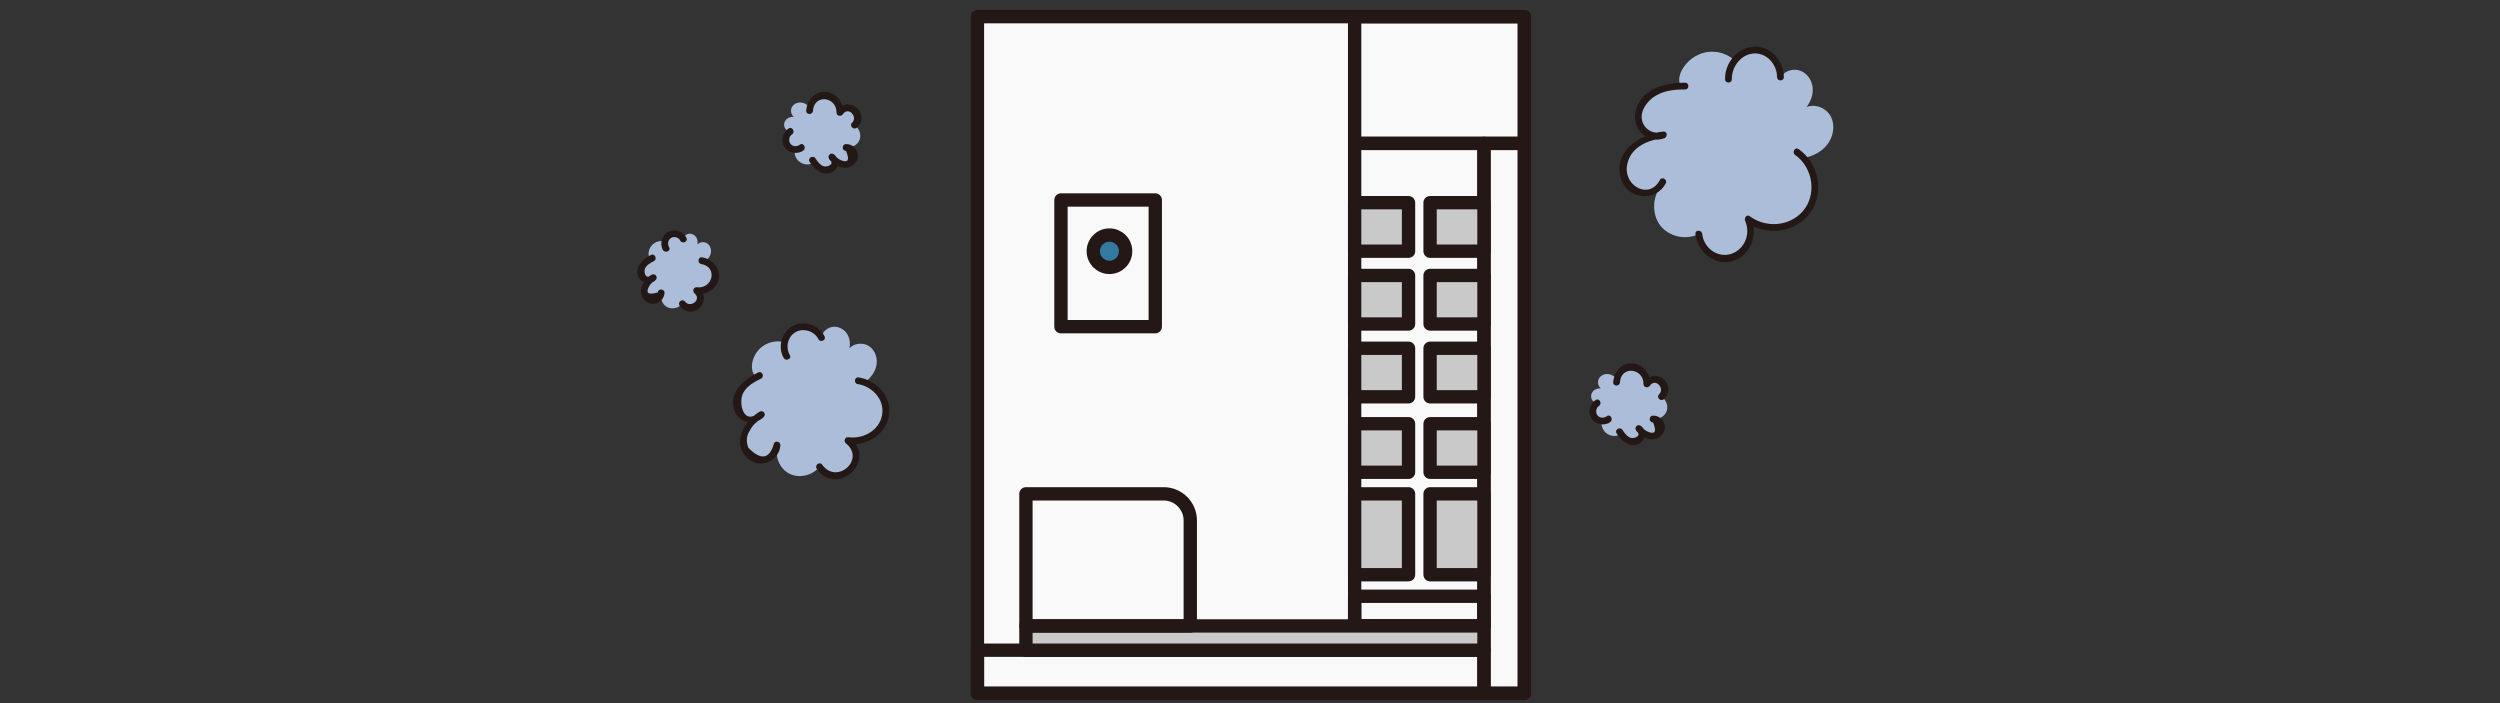 <svg width="750" height="211" viewBox="0 0 750 211" fill="none" xmlns="http://www.w3.org/2000/svg">
<rect x="0" y="0" width="750" height="211" fill="#333333" stroke="none"/>
<mask id="mask0_318_2329" style="mask-type:alpha" maskUnits="userSpaceOnUse" x="0" y="0" width="750" height="211">
<rect width="750" height="211" fill="#D9D9D9"/>
</mask>
<g mask="url(#mask0_318_2329)">
<rect x="293.231" y="5" width="164.082" height="203" fill="#F9F9F9"/>
<rect x="293.231" y="5" width="164.082" height="203" stroke="#231815" stroke-width="4" stroke-linejoin="round"/>
<rect x="293.231" y="195.06" width="151.958" height="12.94" stroke="#231815" stroke-width="4" stroke-linejoin="round"/>
<rect width="12.124" height="164.988" transform="matrix(-1 0 0 1 457.314 43.012)" stroke="#231815" stroke-width="4" stroke-linejoin="round"/>
<rect width="38.798" height="144.769" transform="matrix(-1 0 0 1 445.189 43.012)" stroke="#231815" stroke-width="4" stroke-linejoin="round"/>
<rect width="38.798" height="8.896" transform="matrix(-1 0 0 1 445.189 178.884)" stroke="#231815" stroke-width="4" stroke-linejoin="round"/>
<rect width="16.166" height="24.263" transform="matrix(-1 0 0 1 422.558 148.151)" fill="#C9C9C9" stroke="#231815" stroke-width="4" stroke-linejoin="round"/>
<rect width="16.166" height="24.263" transform="matrix(-1 0 0 1 445.189 148.151)" fill="#C9C9C9" stroke="#231815" stroke-width="4" stroke-linejoin="round"/>
<rect width="16.166" height="14.558" transform="matrix(-1 0 0 1 422.558 127.123)" fill="#C9C9C9" stroke="#231815" stroke-width="4" stroke-linejoin="round"/>
<rect width="16.166" height="14.558" transform="matrix(-1 0 0 1 445.189 127.123)" fill="#C9C9C9" stroke="#231815" stroke-width="4" stroke-linejoin="round"/>
<rect width="16.166" height="14.558" transform="matrix(-1 0 0 1 422.558 104.479)" fill="#C9C9C9" stroke="#231815" stroke-width="4" stroke-linejoin="round"/>
<rect width="16.166" height="14.558" transform="matrix(-1 0 0 1 445.189 104.479)" fill="#C9C9C9" stroke="#231815" stroke-width="4" stroke-linejoin="round"/>
<rect width="16.166" height="14.558" transform="matrix(-1 0 0 1 422.558 82.641)" fill="#C9C9C9" stroke="#231815" stroke-width="4" stroke-linejoin="round"/>
<rect width="16.166" height="14.558" transform="matrix(-1 0 0 1 445.189 82.641)" fill="#C9C9C9" stroke="#231815" stroke-width="4" stroke-linejoin="round"/>
<rect width="16.166" height="14.558" transform="matrix(-1 0 0 1 422.558 60.805)" fill="#C9C9C9" stroke="#231815" stroke-width="4" stroke-linejoin="round"/>
<rect width="16.166" height="14.558" transform="matrix(-1 0 0 1 445.189 60.805)" fill="#C9C9C9" stroke="#231815" stroke-width="4" stroke-linejoin="round"/>
<rect width="137.409" height="7.279" transform="matrix(1 0 0 -1 307.78 195.06)" fill="#C9C9C9" stroke="#231815" stroke-width="4" stroke-linejoin="round"/>
<path d="M307.78 148.151H349.086C353.504 148.151 357.086 151.733 357.086 156.151V187.781H307.78V148.151Z" stroke="#231815" stroke-width="4" stroke-linejoin="round"/>
<rect x="318.288" y="59.996" width="28.29" height="38.012" stroke="#231815" stroke-width="4" stroke-linejoin="round"/>
<ellipse cx="332.838" cy="75.363" rx="4.85" ry="4.853" fill="#3479A1" stroke="#231815" stroke-width="4" stroke-linejoin="round"/>
<rect x="457.314" y="43.012" width="50.922" height="38.012" transform="rotate(180 457.314 43.012)" stroke="#231815" stroke-width="4" stroke-linejoin="round"/>
<path d="M534.146 22.876C534.226 18.666 530.418 14.856 526.231 15.026C523.962 15.116 521.843 16.366 520.404 18.146C518.185 16.056 514.947 15.106 511.889 15.656C508.761 16.226 505.903 18.366 504.454 21.236C503.724 22.686 503.414 24.596 504.284 25.826C501.365 25.866 498.397 26.386 495.899 27.936C493.04 29.716 490.971 33.136 491.571 36.396C491.981 38.636 493.94 40.466 496.088 40.886C497.058 40.656 498.047 40.526 499.027 40.486C498.087 40.976 497.068 41.076 496.088 40.886C493.18 41.556 490.462 43.076 488.703 45.486C486.344 48.706 486.224 53.616 489.003 56.316C491.491 58.726 496.188 58.336 498.227 55.606L498.367 55.716C495.659 59.086 495.509 64.276 498.067 67.626C500.656 71.016 505.753 72.136 509.65 70.216C509.79 74.976 515.007 78.736 519.575 77.346C524.152 75.966 526.7 69.866 524.412 65.736C529.489 69.986 538.204 68.786 542.211 63.276C545.659 58.536 545 51.476 541.172 47.366C543.86 46.896 546.459 45.566 548.158 43.396C549.997 41.046 550.606 37.686 549.307 35.076C548.118 32.666 545.18 31.226 542.581 31.916C542.371 31.966 542.161 32.046 541.951 32.126C543.291 30.416 544.04 28.196 543.77 26.076C543.491 23.956 542.121 21.986 540.142 21.236C538.164 20.486 535.665 21.116 534.376 22.866H534.146V22.876Z" fill="#ABBDD8"/>
<path d="M538.543 46.486C543.88 50.226 545.209 58.416 540.782 63.436C536.754 68.006 529.669 68.416 524.921 64.856C524.012 64.176 523.172 65.446 523.532 66.246C525.081 69.676 523.802 73.866 520.484 75.676C516.226 77.996 511.219 74.976 510.66 70.186C510.51 68.896 508.481 68.886 508.631 70.186C509.271 75.726 514.717 80.216 520.354 78.126C525.501 76.206 527.44 69.996 525.291 65.226L523.902 66.616C529.748 71.006 538.763 69.846 543.091 63.786C547.458 57.666 545.569 48.936 539.573 44.726C538.503 43.976 537.484 45.736 538.543 46.486Z" fill="#231815"/>
<path d="M497.957 54.007C494.819 59.947 487.413 55.927 488.053 50.057C488.663 44.487 494.019 41.927 499.026 41.507C498.936 40.837 498.847 40.177 498.757 39.507C495.838 40.597 492.61 38.477 492.49 35.167C492.41 33.037 493.989 30.787 495.538 29.537C498.397 27.227 501.975 26.827 505.533 26.837C506.842 26.837 506.842 24.807 505.533 24.807C499.466 24.787 491.831 26.787 490.601 33.807C489.712 38.867 494.349 43.317 499.306 41.467C500.296 41.097 500.266 39.367 499.036 39.467C491.781 40.067 483.366 45.847 486.494 54.197C488.673 60.027 496.838 60.477 499.726 55.027C500.336 53.867 498.587 52.837 497.967 53.997L497.957 54.007Z" fill="#231815"/>
<path d="M519.554 23.776C519.474 20.046 522.293 16.216 526.24 16.036C530.158 15.846 533.116 19.446 533.126 23.146C533.126 24.456 535.165 24.456 535.155 23.146C535.135 18.336 531.277 13.806 526.23 14.006C521.183 14.196 517.416 18.926 517.516 23.786C517.546 25.096 519.574 25.096 519.544 23.786L519.554 23.776Z" fill="#231815"/>
<path d="M237 39.48C235.71 40.32 235.331 42.32 236.24 43.63C236.73 44.34 237.539 44.76 238.379 44.85C238.199 45.99 238.579 47.22 239.368 48.09C240.178 48.97 241.417 49.45 242.576 49.32C243.166 49.26 243.806 48.96 244.006 48.43C244.615 49.35 245.375 50.2 246.364 50.67C247.483 51.22 248.943 51.17 249.812 50.31C250.402 49.72 250.562 48.71 250.242 47.94C249.972 47.68 249.732 47.39 249.522 47.08C249.862 47.28 250.102 47.58 250.242 47.94C251.041 48.73 252.061 49.29 253.15 49.36C254.609 49.45 256.118 48.48 256.368 47.03C256.588 45.74 255.509 44.32 254.259 44.23V44.16C255.839 44.33 257.438 43.31 257.927 41.8C258.427 40.27 257.717 38.41 256.338 37.56C257.747 36.53 257.817 34.09 256.468 32.92C255.109 31.74 252.74 32.18 251.961 33.76C252.211 31.26 250.062 28.72 247.573 28.57C245.435 28.44 243.436 30.11 242.966 32.18C242.277 31.42 241.337 30.86 240.338 30.76C239.248 30.66 238.109 31.15 237.579 32.11C237.1 32.99 237.26 34.22 237.999 34.91C238.059 34.97 238.129 35.02 238.189 35.07C237.399 34.99 236.57 35.21 235.99 35.73C235.401 36.26 235.091 37.1 235.271 37.89C235.451 38.68 236.15 39.35 236.95 39.4L237 39.47V39.48Z" fill="#ABBDD8"/>
<path d="M243.896 33.219C244.186 28.169 250.982 28.939 250.952 33.76C250.952 34.819 252.301 35.08 252.851 34.27C254.51 31.799 257.478 35.08 255.619 36.84C254.669 37.739 256.109 39.179 257.058 38.279C261.415 34.139 254.5 28.169 251.092 33.239C251.721 33.41 252.351 33.58 252.99 33.749C253.01 30.7 250.822 27.7 247.584 27.549C244.336 27.39 242.037 30.189 241.867 33.219C241.797 34.529 243.826 34.52 243.896 33.219Z" fill="#231815"/>
<path d="M253.81 45.269C253.72 45.269 255.999 49.669 252.171 48.009C251.351 47.659 250.792 47.049 250.252 46.359L248.813 47.799C250.592 49.259 248.273 50.159 247.224 49.909C246.085 49.629 245.225 48.409 244.635 47.509C243.926 46.419 242.167 47.429 242.876 48.539C244.306 50.739 246.774 52.989 249.572 51.669C251.671 50.679 252.031 47.829 250.242 46.359C249.223 45.519 247.993 46.769 248.803 47.799C250.662 50.159 254.49 51.649 256.668 48.749C258.427 46.409 256.638 43.179 253.8 43.229C252.491 43.249 252.491 45.289 253.8 45.259L253.81 45.269Z" fill="#231815"/>
<path d="M239.958 43.41C239.109 44.04 237.809 44.02 237.12 43.12C236.47 42.27 236.71 40.89 237.6 40.31C238.689 39.59 237.67 37.83 236.57 38.55C234.761 39.749 234.142 42.29 235.361 44.14C236.55 45.94 239.239 46.45 240.978 45.16C242.017 44.39 241.008 42.62 239.948 43.4L239.958 43.41Z" fill="#231815"/>
<path d="M204.961 71.665C204.271 70.289 202.327 69.688 200.924 70.446C200.164 70.853 199.657 71.611 199.473 72.436C198.361 72.13 197.097 72.37 196.145 73.058C195.181 73.764 194.565 74.943 194.565 76.11C194.559 76.703 194.785 77.373 195.289 77.631C194.308 78.134 193.379 78.794 192.801 79.726C192.13 80.777 192.017 82.234 192.774 83.194C193.294 83.847 194.279 84.118 195.079 83.886C195.368 83.647 195.682 83.441 196.014 83.267C195.777 83.582 195.452 83.787 195.079 83.886C194.205 84.593 193.535 85.544 193.344 86.62C193.092 88.06 193.887 89.669 195.299 90.08C196.555 90.442 198.086 89.528 198.315 88.296L198.385 88.304C198.039 89.855 198.874 91.559 200.319 92.214C201.782 92.882 203.709 92.384 204.707 91.108C205.573 92.624 207.988 92.966 209.301 91.755C210.625 90.536 210.452 88.131 208.97 87.18C211.425 87.707 214.188 85.855 214.615 83.397C214.983 81.285 213.548 79.111 211.544 78.413C212.376 77.812 213.037 76.94 213.248 75.958C213.469 74.886 213.11 73.698 212.216 73.064C211.395 72.489 210.156 72.51 209.388 73.169C209.322 73.222 209.264 73.286 209.208 73.34C209.375 72.564 209.25 71.714 208.798 71.08C208.337 70.434 207.538 70.032 206.733 70.123C205.928 70.214 205.185 70.834 205.046 71.624L204.971 71.666L204.961 71.665Z" fill="#ABBDD8"/>
<path d="M210.408 79.221C215.391 80.073 213.867 86.745 209.083 86.176C208.031 86.058 207.622 87.37 208.365 88.007C210.633 89.933 207.043 92.518 205.503 90.473C204.715 89.428 203.124 90.698 203.912 91.743C207.537 96.538 214.239 90.329 209.584 86.374C209.345 86.981 209.106 87.588 208.866 88.205C211.892 88.565 215.116 86.724 215.627 83.521C216.149 80.309 213.625 77.711 210.635 77.204C209.341 76.988 209.125 79.006 210.408 79.221Z" fill="#231815"/>
<path d="M197.332 87.732C197.342 87.643 192.718 89.417 194.794 85.797C195.233 85.021 195.901 84.532 196.647 84.073L195.378 82.481C193.729 84.087 193.094 81.681 193.46 80.665C193.865 79.564 195.173 78.845 196.132 78.36C197.294 77.776 196.488 75.914 195.306 76.496C192.961 77.671 190.451 79.874 191.449 82.804C192.198 85.001 194.988 85.677 196.648 84.063C197.596 83.143 196.492 81.781 195.379 82.471C192.827 84.056 190.92 87.695 193.557 90.186C195.684 92.196 199.092 90.778 199.359 87.95C199.486 86.646 197.46 86.418 197.343 87.724L197.332 87.732Z" fill="#231815"/>
<path d="M200.727 74.167C200.196 73.252 200.361 71.962 201.332 71.377C202.249 70.826 203.593 71.219 204.069 72.168C204.663 73.332 206.525 72.515 205.932 71.341C204.943 69.408 202.489 68.508 200.516 69.514C198.595 70.496 197.788 73.112 198.875 74.985C199.524 76.105 201.395 75.299 200.738 74.158L200.727 74.167Z" fill="#231815"/>
<path d="M246.355 101.126C244.974 98.374 241.075 97.181 238.28 98.698C236.77 99.514 235.744 101.039 235.379 102.678C233.155 102.066 230.618 102.535 228.732 103.923C226.792 105.345 225.584 107.685 225.571 110.038C225.568 111.225 226.011 112.563 227.021 113.069C225.047 114.075 223.208 115.408 222.034 117.258C220.701 119.372 220.455 122.273 221.979 124.195C223.028 125.511 224.981 126.032 226.589 125.589C227.176 125.112 227.806 124.7 228.46 124.341C227.986 124.972 227.327 125.38 226.589 125.589C224.842 127.003 223.503 128.895 223.13 131.047C222.626 133.918 224.215 137.146 227.03 137.956C229.544 138.681 232.615 136.853 233.072 134.399L233.201 134.414C232.512 137.506 234.179 140.924 237.069 142.235C239.998 143.561 243.85 142.575 245.846 140.022C247.566 143.064 252.398 143.738 255.045 141.308C257.691 138.879 257.337 134.069 254.372 132.166C259.282 133.221 264.808 129.516 265.653 124.59C266.379 120.364 263.519 116.007 259.51 114.631C261.185 113.42 262.496 111.686 262.909 109.71C263.36 107.577 262.623 105.189 260.853 103.934C259.213 102.773 256.723 102.825 255.188 104.142C255.065 104.249 254.941 104.366 254.826 104.494C255.152 102.94 254.909 101.253 253.998 99.963C253.086 98.683 251.478 97.868 249.868 98.049C248.269 98.231 246.782 99.473 246.495 101.041L246.335 101.123L246.355 101.126Z" fill="#ABBDD8"/>
<path d="M257.351 115.223C262.037 115.952 265.95 120.508 264.402 125.425C263.078 129.603 258.566 131.712 254.485 131.163C253.454 131.027 253.001 132.374 253.766 132.994C259.752 137.813 251.066 145.571 246.631 139.386C245.866 138.324 244.285 139.595 245.04 140.657C251.203 149.269 263.331 138.085 254.974 131.369C254.735 131.976 254.496 132.583 254.256 133.2C259.744 133.938 265.711 130.514 266.662 124.734C267.614 118.944 263.032 114.071 257.576 113.226C256.28 113.03 256.054 115.047 257.349 115.243L257.351 115.223Z" fill="#231815"/>
<path d="M232.101 133.374C230.729 137.799 228.19 138.107 224.493 134.31C223.78 132.418 223.909 130.732 224.911 129.245C225.807 127.363 227.366 126.19 229.094 125.137C228.671 124.606 228.248 124.075 227.825 123.545C223.106 128.126 221.34 120.752 222.998 117.809C224.154 115.756 226.235 114.601 228.289 113.594C229.459 113.022 228.644 111.149 227.462 111.73C223.459 113.705 218.88 117.316 220.086 122.423C221.076 126.589 226.002 128.13 229.084 125.136C230.033 124.206 228.927 122.864 227.815 123.544C223.236 126.339 219.393 132.891 224.23 137.46C227.849 140.876 233.762 138.462 234.117 133.601C234.212 132.304 232.187 132.066 232.101 133.374Z" fill="#231815"/>
<path d="M236.955 106.549C235.616 104.235 236.262 100.997 238.688 99.629C241.052 98.285 244.292 99.344 245.503 101.724C246.096 102.888 247.958 102.071 247.366 100.897C245.643 97.523 241.292 95.967 237.862 97.765C234.496 99.53 233.208 104.095 235.094 107.366C235.742 108.485 237.613 107.679 236.957 106.539L236.955 106.549Z" fill="#231815"/>
<path d="M479.1 120.937C477.811 121.777 477.431 123.777 478.341 125.087C478.83 125.797 479.64 126.217 480.479 126.307C480.3 127.447 480.679 128.677 481.469 129.547C482.278 130.427 483.518 130.907 484.677 130.777C485.267 130.717 485.906 130.417 486.106 129.887C486.716 130.807 487.475 131.657 488.465 132.127C489.584 132.677 491.043 132.627 491.913 131.767C492.502 131.177 492.662 130.167 492.342 129.397C492.073 129.137 491.833 128.847 491.623 128.537C491.963 128.737 492.203 129.037 492.342 129.397C493.142 130.187 494.161 130.747 495.251 130.817C496.71 130.907 498.219 129.937 498.469 128.487C498.689 127.197 497.609 125.777 496.36 125.687V125.617C497.939 125.787 499.538 124.767 500.028 123.257C500.528 121.727 499.818 119.867 498.439 119.017C499.848 117.987 499.918 115.547 498.569 114.377C497.21 113.197 494.841 113.637 494.061 115.217C494.311 112.717 492.163 110.177 489.674 110.027C487.535 109.897 485.536 111.567 485.067 113.637C484.377 112.877 483.438 112.317 482.438 112.217C481.349 112.117 480.21 112.607 479.68 113.567C479.2 114.447 479.36 115.677 480.1 116.367C480.16 116.427 480.23 116.477 480.29 116.527C479.5 116.447 478.67 116.667 478.091 117.187C477.501 117.717 477.191 118.557 477.371 119.347C477.551 120.137 478.251 120.807 479.05 120.857L479.1 120.927V120.937Z" fill="#ABBDD8"/>
<path d="M485.995 114.677C486.285 109.627 493.081 110.397 493.051 115.217C493.051 116.277 494.4 116.537 494.95 115.727C496.609 113.257 499.577 116.537 497.719 118.297C496.769 119.197 498.208 120.637 499.158 119.737C503.515 115.597 496.599 109.627 493.191 114.697C493.821 114.867 494.45 115.037 495.09 115.207C495.11 112.157 492.921 109.157 489.683 109.007C486.435 108.847 484.137 111.647 483.967 114.677C483.897 115.987 485.925 115.977 485.995 114.677Z" fill="#231815"/>
<path d="M495.91 126.727C495.82 126.727 498.098 131.127 494.271 129.467C493.451 129.117 492.891 128.507 492.352 127.817L490.913 129.257C492.691 130.717 490.373 131.617 489.323 131.367C488.184 131.087 487.325 129.867 486.735 128.967C486.025 127.877 484.266 128.887 484.976 129.997C486.405 132.197 488.874 134.447 491.672 133.127C493.771 132.137 494.131 129.287 492.342 127.817C491.322 126.977 490.093 128.227 490.903 129.257C492.761 131.617 496.589 133.107 498.768 130.207C500.527 127.867 498.738 124.637 495.9 124.687C494.59 124.707 494.59 126.747 495.9 126.717L495.91 126.727Z" fill="#231815"/>
<path d="M482.058 124.867C481.208 125.497 479.909 125.477 479.219 124.577C478.57 123.727 478.81 122.347 479.699 121.767C480.789 121.047 479.769 119.287 478.67 120.007C476.861 121.207 476.241 123.747 477.46 125.597C478.65 127.397 481.338 127.907 483.077 126.617C484.117 125.847 483.107 124.077 482.048 124.857L482.058 124.867Z" fill="#231815"/>
</g>
</svg>
